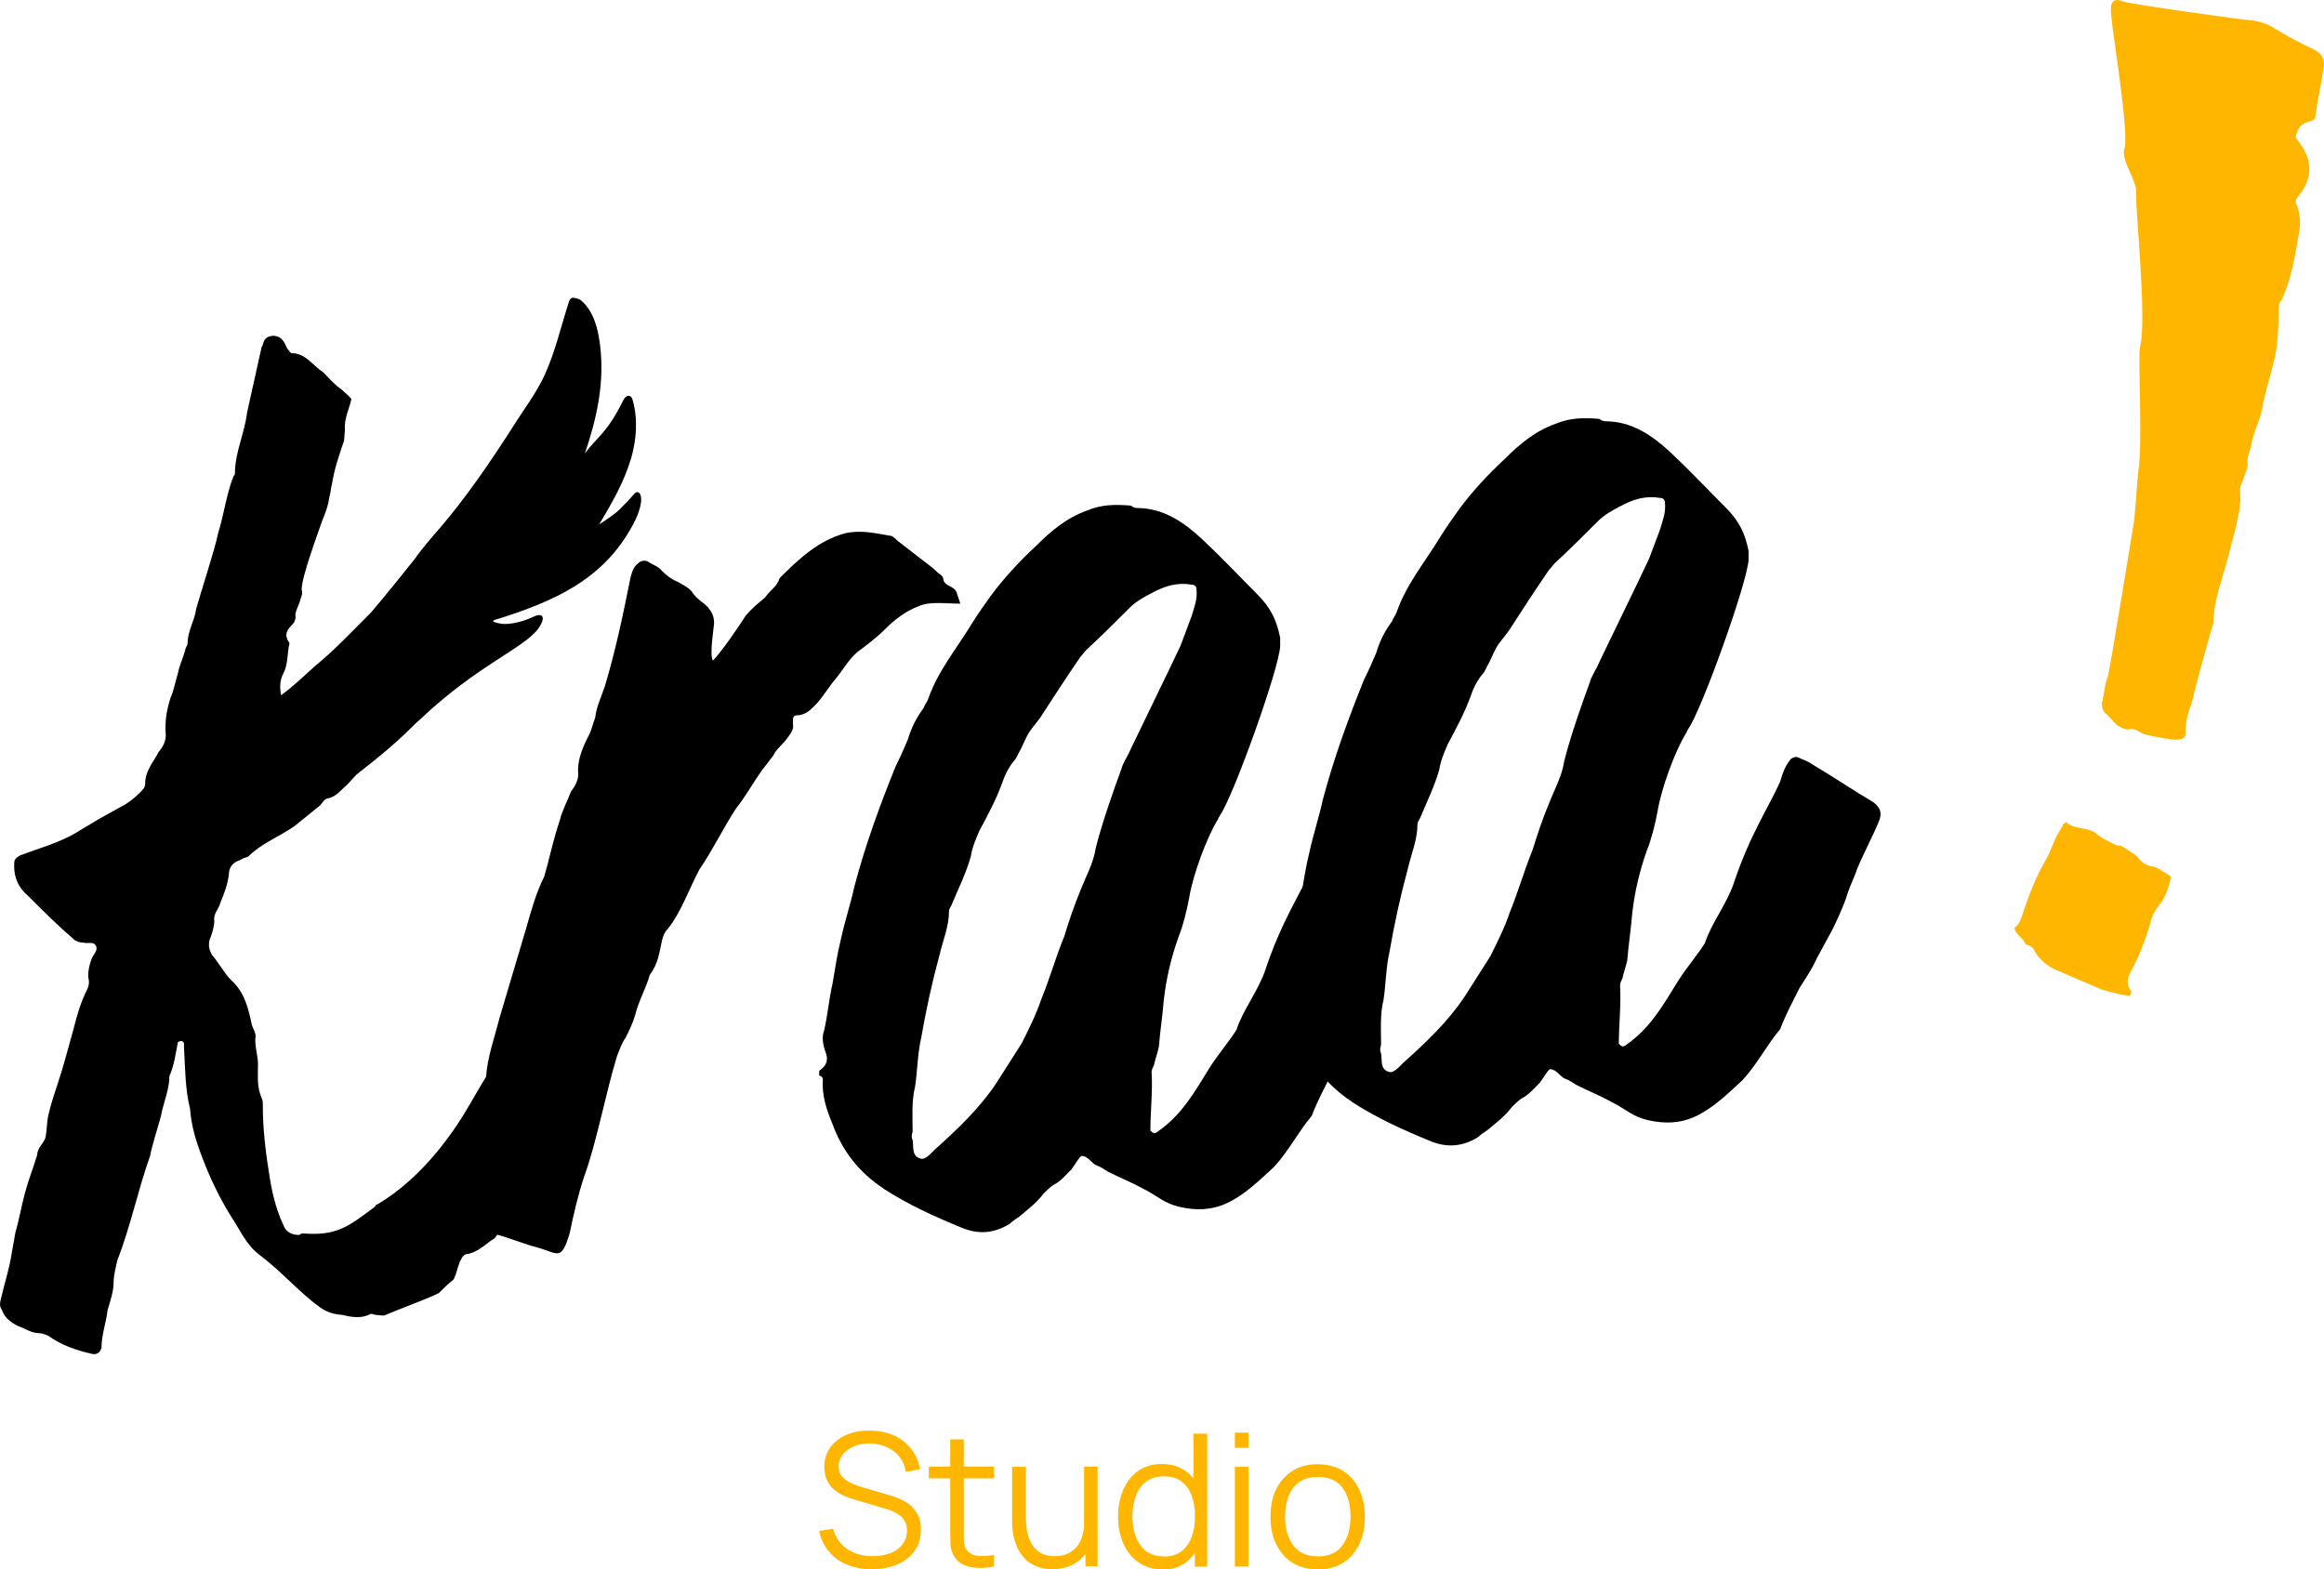 <svg id="Calque_2" data-name="Calque 2" xmlns="http://www.w3.org/2000/svg" viewBox="0 0 114.95 77.63">
  <g id="Calque_1-2" data-name="Calque 1">
    <g>
      <path d="M26.67,19.17c.05-.09.1-.18.15-.27l.1-.2c.12-.18.42-.21.42.03.12.54.66.6.78,1.08,0,0,.06,0,.12-.06.54-.12.78.42.9.72.13.23-.47,1.9-.35,2.11.17.28,1.06-.91,1.31-.67.24.18.24.48.06.78-.54,1.14-1.08,2.16-1.8,3.18-.3.54-.6,1.08-.96,1.62-.06.06-.12.12-.18.12-.48.06-.54.48-.72.78-.24.6-.6,1.08-1.08,1.56-.24.27-1.86.54-2.09.82s.92.59.71.92c-.54.72-1.14,1.44-1.74,2.16-.54.6-1.02,1.08-1.5,1.68-.96,1.02-1.98,1.86-3.06,2.7-.24.18-.48.54-.72.72-.24.24-.48.48-.78.54-.18,0-.3.24-.42.36l-1.26,1.02c-.78.54-1.62.84-2.28,1.5-.12.06-.24.06-.42.18-.36.12-.54.36-.54.72-.06.48-.24.96-.42,1.38-.06.3-.36.54-.3.9,0,.3-.12.66-.24.96-.06.3,0,.48.12.72.36.42.6.9.96,1.26.66.6.84,1.38,1.02,2.22.06.18.18.36.18.54-.06.48.12.96.12,1.38,0,.6-.06,1.14.18,1.68.06.12.06.24.06.42,0,1.02.12,2.16.3,3.24.12.84.3,1.74.72,2.64.12.3.36.48.78.48.12-.12.3-.06.48-.06,1.44.06,2.04-.42,3.24-1.32.06-.06.06-.12.12-.12,1.14-.66,2.16-1.62,3-2.64,1.56-1.92,1.74-2.82,3.18-4.86.72-1.02,1.62-3.12,1.92-4.26.12-.42.3-.84.48-1.2.12-.24.12-.48.36-.48s.24.24.36.36l.24.18c.48.24.84.72,1.32,1.2.42.3.78.66,1.2,1.02.24.24.3.54.24.84-.12.42-.18.9-.24,1.32-.12.54-.36,1.02-.6,1.5-.12.3-.36.6-.36.96,0,.06-.06.18-.12.18-.24.18-.36.54-.48.84-.3.42-.36.9-.78,1.14-.36,0-.48.18-.48.42,0,.12,0,.24-.12.36-.18.36-.48.72-.72,1.14l-2.16,2.94c-.24.24-.24.66-.54.78-.42.3-.78.66-1.32.72-.12.06-.18.18-.24.3-.06.06-.06.18-.12.3-.06.18-.12.48-.24.66-.24.18-.48.42-.72.66-.9.42-1.8.72-2.64,1.08-.06.06-.3,0-.42,0s-.18-.06-.3-.06c-.42.24-.9.18-1.38.06-.72-.06-.96-.24-1.5-.66-1.02-.84-1.56-1.5-2.58-2.28-.72-.54-.96-1.2-1.44-1.92-.6-.96-1.08-1.98-1.44-2.94-.3-.78-.54-1.56-.6-2.4-.24-.96-.24-1.98-.3-3.06v-.18c0-.06-.12-.12-.12-.12-.06,0-.18.06-.18.06-.12.6-.18,1.14-.42,1.68,0,.66-.3,1.32-.42,1.98-.18.66-.42,1.38-.54,1.98-.6,1.68-.96,3.48-1.62,5.16-.06.3-.18.72-.18,1.08,0,.48-.18.96-.3,1.38-.06.6-.3,1.2-.3,1.86-.06.24-.24.36-.48.3-.78-.18-1.5-.42-2.16-.9-.18-.06-.3-.12-.42-.12-.42,0-.72-.24-1.08-.36-.36-.18-.66-.42-.78-.78-.12-.18-.12-.3-.06-.54.18-.78.42-1.5.54-2.28l.18-1.02c.18-.6.3-1.32.48-1.98.18-.66.42-1.26.6-1.86,0-.36.36-.6.42-.9.06-.36.06-.72.12-1.02.12-.54.3-1.08.48-1.62.3-.9.54-1.86.78-2.7.18-.72.36-1.32.66-1.92.12-.24.12-.42.06-.66,0-.3.06-.6.18-.9.06-.18.36-.42.18-.66-.12-.18-.36-.06-.6-.12-.18,0-.3-.06-.42-.12-.84-.72-1.56-1.44-2.34-2.22-.42-.36-.66-.84-.66-1.44,0-.3,0-.36.3-.54.96-.36,1.86-.6,2.7-1.08l1.2-.72,1.08-.6c.36-.18.66-.42.96-.72.12-.12.24-.24.24-.42,0-.66.42-1.08.66-1.56.24-.3.36-.54.36-.84-.06-.72.06-1.32.24-1.86.18-.42.24-.84.36-1.2.06-.36.24-.72.36-1.14,0-.12.12-.24.12-.36,0-.6.36-1.14.42-1.68.18-.66.96-3.06,1.08-3.72.3-.96.42-1.98.78-2.88.06,0,.06-.12.06-.12,0-1.02.48-1.98.6-3l.72-3.24c.06-.06.06-.18.12-.3.12-.3.66-.36.9-.06.12.12.18.3.24.42.12.12.18.3.3.24.66.06.96.6,1.5.96.3.3.54.6.9.84.18.18.36.3.48.48-.11.49-.37.98-.32,1.52l-.04.52c-.24.72-.48,1.38-.6,2.16-.06.18-.06.42-.12.6-.06.42-.18.78-.36,1.2-.18.54-1.02,2.76-1.02,3.42.06.18,0,.3-.06.48-.06.3-.3.6-.24.9,0,.06-.06.24-.12.3-.3.3-.48.54-.18.96-.12.48-.06,1.02-.3,1.5q-.24.42-.12,1.08c.6-.42,1.14-.96,1.68-1.44.96-.78,1.86-1.74,2.76-2.64.72-.84,1.44-1.74,2.16-2.64.42-.6.9-1.14,1.32-1.62,1.32-1.56,2.46-3.24,3.54-4.92.53-.86,1.18-1.69,1.59-2.6.52-1.16.79-2.35,1.18-3.57.03-.09.07-.19.15-.22.1-.04.38.05.46.12.62.53.84,1.39.94,2.21.23,1.86-.15,3.59-.75,5.36.61-.83,1.08-.97,1.91-2.65.12-.24.36-.28.44-.03.28.93.21,1.97-.06,2.91-.34,1.17-.96,2.23-1.58,3.28.5-.32.87-.6,1.01-.74.33-.33.47-.48.74-.79.23-.25.64.19-.09,1.56-1.44,2.68-3.85,3.78-6.84,4.7-.21.08.11.14.24.17.38.09,1.09-.04,1.73-.35.31-.15.65-.06.2.6-.73.99-2.98,1.79-5.8,4.45-1,.94-.69.4-1.89,1.05"></path>
      <path d="M24.52,61.06c-.3-.12-.6-.24-.78-.36-.54-.36-.96-.9-.84-1.56l.3-1.74c.18-1.08.42-3.06.84-4.08.06-1.02.42-1.98.66-2.94l1.32-4.44c.24-.84.48-1.74.9-2.58l.18-.66c.18-.72.36-1.44.6-2.16.12-.48.36-.9.54-1.38.18-.24.36-.54.36-.84-.06-.66.18-1.26.48-1.86.18-.3.24-.66.36-.96.06-.54.3-1.02.48-1.56.54-1.8.9-3.54,1.26-5.34.06-.24.12-.48.3-.66.18-.18.3-.24.54-.18.24.18.54.24.72.48.24.24.48.42.78.54.3.18.6.3.78.6.3.36.42.36.72.66.18.24.3.42.3.78,0,.18-.24,1.56-.06,1.86.42-.42,1.32-1.74,1.62-2.22.3-.36.6-.6.96-.9.24-.36.6-.54.72-.96.96-.96,1.92-1.86,3.24-2.22.78-.18,1.5,0,2.22.12.12,0,.24.12.36.24l1.32,1.02c.24.18.48.36.72.6.12.06.24.18.24.3.06.36.54.3.66.66l.18.54c-.78,0-1.5-.12-2.04.12-.66.24-1.2.66-1.74,1.2-.36.36-.84.72-1.32,1.08-.42.36-.72.9-1.02,1.26-.36.42-.6.84-.96,1.26-.24.24-.48.54-.9.6-.3,0-.3.06-.3.42.06.3-.12.48-.24.66-.24.36-.6.6-.72.9l-.6.78c-.42.6-.78,1.26-1.26,1.86-.66,1.02-1.14,2.04-1.8,3-.54,1.02-.9,2.1-1.56,2.94-.18.18-.24.36-.3.6-.12.54-.18,1.14-.6,1.68-.18.66-.54,1.26-.72,1.98-.12.42-.3.78-.48,1.14-.18.24-.3.6-.42.9-.54,1.74-1.02,4.32-1.62,5.94-.3.9-.54,1.92-.72,2.82-.42,1.38-.54,1.02-1.56.72-.72-.18-1.38-.48-2.1-.66Z"></path>
      <path d="M43.7,58.79c-1.2-.78-2.04-1.86-2.52-3.18-.3-.72-.54-1.44-.48-2.22,0-.06-.06-.18-.18-.18v-.24c.36-.24.48-.54.3-.96-.12-.36-.18-.72-.06-1.02.18-.78.24-1.56.42-2.34.12-.72.24-1.5.42-2.22.18-.84.48-1.74.66-2.58.54-2.04,1.26-4.02,2.04-5.94.24-.48.42-.9.6-1.32.18-.6.42-1.08.78-1.56.06-.18.18-.3.24-.48.48-1.38,1.44-2.52,2.16-3.72.3-.48.6-.9.9-1.32.66-.9,1.44-1.74,2.28-2.52.72-.72,1.5-1.38,2.52-1.74.72-.3,1.38-.3,2.16-.24.06.06.18.12.3.12,1.32,0,2.34.72,3.24,1.56.96.9,1.8,1.8,2.7,2.7.66.66.96,1.26,1.14,2.16v.42c-.06,1.14-2.34,7.5-3,8.4-.12.12-.18.3-.3.48-.06.12-.24.12-.3,0-.18-.12-.3-.3-.42-.42-.18-.24-.36-.42-.66-.48-.72-.3-1.38-.66-1.92-1.2-.12-.18-1.12-.57-1.24-.75.38-.83,2.74-5.66,2.92-6.08l.54-1.44c.12-.42.3-.84.24-1.32,0-.12-.06-.24-.24-.24-.72-.12-1.32.06-1.98.42-.36.18-.78.42-1.08.72-.72.72-1.44,1.44-2.16,2.1l-.3.36c-.66.96-1.32,1.98-1.98,3l-.42.54c-.24.3-.36.66-.54,1.02-.12.18-.18.42-.36.6-.24.3-.42.66-.54,1.02-.3.84-.72,1.62-1.14,2.4-.18.42-.36.84-.42,1.26-.24.84-.6,1.56-.9,2.28-.06.18-.18.3-.18.42,0,.78-.3,1.44-.48,2.22-.36,1.32-.66,2.7-.9,4.08-.18.78-.18,1.62-.3,2.4-.18.72-.12,1.5-.12,2.22-.06.18-.06.3,0,.42.06.3-.06.78.36.9.24.12.54-.24.72-.42,1.14-1.02,2.22-2.04,3.06-3.3l1.26-1.98c.36-.72.72-1.44.96-2.16.42-1.02.72-2.1,1.14-3.12.24-.78.48-1.5.78-2.22.3-.78.66-1.38.78-2.16.3-1.2.86-2.8,1.28-3.94,0-.12.42-.85.48-.97.24-.42.79-.41,1.21-.11.18.12-.21.34-.03.4.72.36,1.32.84,1.92,1.38l1.08.84c.24.24.3.54.18.84q-.06.06-.06.12c-.6.96-1.26,2.82-1.44,3.9-.12.66-.3,1.38-.54,1.98-.36,1.02-.6,2.04-.72,3.12-.06.78-.18,1.5-.24,2.28-.06.3-.18.6-.24.9-.06.12-.12.24-.12.36.06.96-.06,1.92-.06,2.88.06.06.18.18.24.12q.06,0,.12-.06c1.2-.84,1.8-1.92,2.58-3.18.42-.66.9-1.2,1.32-1.86.3-.96,1.08-1.92,1.44-3,.78-2.34,1.68-3.66,2.28-4.98.12-.42.24-.78.54-1.14.12-.06.24-.12.36-.06.24.12.48.18.72.36,1.02.6,1.03.95,2.05,1.55.3.24.42.48.3.84-.18.54-.07,2.41-.25,3.01-.18.42-.36.84-.48,1.26-.18.48-.42,1.02-.66,1.5l-.78,1.44c-.24.54-.54.96-.84,1.44-.36.72-.66,1.26-.96,2.04-.66.78-1.14,1.74-1.86,2.52-.72.66-1.44,1.38-2.34,1.8-.78.36-1.56.36-2.34.18-.78-.18-1.08-.54-1.8-.9-.54-.3-1.14-.54-1.74-.84-.18-.12-.36-.24-.54-.3-.3-.12-.42-.48-.78-.48-.18.18-.3.42-.48.66-.3.3-.54.6-.9.78-.18.12-.36.3-.48.42-.36.48-.78.78-1.2,1.14-.18.12-.36.24-.48.36-.78.48-1.56.54-2.4.18-1.32-.54-2.64-1.14-3.84-1.92Z"></path>
      <path d="M103.96,48.95l-2.1-.9c-.48-.18-.9-.48-1.2-.96-.06-.18-.24-.36-.48-.36,0-.24-.54-.54-.54-.84.18-.12.24-.24.36-.54.3-.96.72-2.04,1.26-2.94.18-.36.3-.72.48-1.08.12-.24.24-.36.3-.54,0-.06.18-.12.18-.12.24.36,1.2.24,1.5.6.3.24.6.36.96.54.06,0,.12.06.18,0,.3.18.6.36.84.54.24.36.48.48.9.54.24.12.54.3.78.48-.12.6-.3,1.08-.66,1.5-.18.24-.3.48-.36.78-.24.84-.54,1.62-.96,2.4-.18.3-.24.66,0,.96.06.12-.06.3-.18.24-.42-.06-.84-.18-1.26-.3ZM106.18,36.35c-.48-.12-.49-.38-.97-.26-.6-.18-.53-.28-1.01-.76-.18-.12-.24-.3-.24-.54.12-.42.12-.9.3-1.32.12-.48,1.23-7.29,1.23-7.29.12-.54.21-2.31.27-2.85.24-1.32-.03-5.56.09-6.17.36-1.26-.25-7.04-.19-7.58.06-.66-.72-1.53-.6-2.19.06-.12.06-.24.06-.36.06-1.48-.77-6.16-.71-6.6,0-.36.18-.54.6-.36.24.12,6.09.94,6.39.94.42.06.78.18,1.14.42.6.36,1.26.72,1.92,1.02.36.18.54.48.48.84-.12.84-.3,1.62-.42,2.46,0,.12-.12.24-.24.24-.18.06-.36.12-.48.24s-.18.3-.24.48c-.06.12.12.24.18.36.66.9.66,1.74-.06,2.64-.12.12-.18.3-.06.48.18.48.18.96.06,1.5-.18,1.08-.36,2.16-.84,3.18-.06.06-.12.18-.12.24-.06,2.1-.06,2.16-.6,4.08l-.18.72c-.06.72-.48,1.38-.6,2.16-.06.24-.18.48-.18.78.06.3-.12.54-.18.78-.06.24-.24.48-.18.72.06.66-.12,1.26-.24,1.86-.18.6-.3,1.2-.48,1.8-.24.84-.54,1.68-.6,2.58,0,.12,0,.3-.06.42-.36,1.26-.72,2.52-1.02,3.78-.18.48-.3.9-.3,1.44,0,.3-.12.36-.6.36-.36-.06-.84-.12-1.32-.24Z" style="fill: #ffb600;"></path>
      <path d="M66.87,54.5c-1.2-.78-2.04-1.86-2.52-3.18-.3-.72-.54-1.44-.48-2.22,0-.06-.06-.18-.18-.18v-.24c.36-.24.48-.54.3-.96-.12-.36-.18-.72-.06-1.02.18-.78.24-1.56.42-2.34.12-.72.24-1.5.42-2.22.18-.84.48-1.74.66-2.58.54-2.04,1.26-4.02,2.04-5.94.24-.48.42-.9.6-1.32.18-.6.42-1.08.78-1.56.06-.18.18-.3.24-.48.48-1.38,1.44-2.52,2.16-3.72.3-.48.6-.9.9-1.32.66-.9,1.44-1.74,2.28-2.52.72-.72,1.5-1.38,2.52-1.74.72-.3,1.38-.3,2.16-.24.06.06.18.12.3.12,1.32,0,2.34.72,3.24,1.56.96.9,1.8,1.8,2.7,2.7.66.66.96,1.26,1.14,2.16v.42c-.06,1.14-2.34,7.5-3,8.4-.12.12-.18.3-.3.48-.06.12-.24.12-.3,0-.18-.12-.3-.3-.42-.42-.18-.24-.36-.42-.66-.48-.72-.3-1.38-.66-1.92-1.2-.12-.18-1.12-.57-1.24-.75.38-.83,2.74-5.66,2.92-6.08l.54-1.44c.12-.42.3-.84.24-1.32,0-.12-.06-.24-.24-.24-.72-.12-1.32.06-1.98.42-.36.18-.78.42-1.08.72-.72.72-1.44,1.44-2.16,2.1l-.3.36c-.66.96-1.32,1.98-1.98,3l-.42.54c-.24.3-.36.66-.54,1.02-.12.18-.18.42-.36.6-.24.3-.42.66-.54,1.02-.3.84-.72,1.62-1.14,2.4-.18.42-.36.84-.42,1.26-.24.84-.6,1.56-.9,2.28-.06.18-.18.3-.18.42,0,.78-.3,1.44-.48,2.22-.36,1.32-.66,2.7-.9,4.08-.18.78-.18,1.62-.3,2.4-.18.72-.12,1.5-.12,2.22-.06.18-.06.3,0,.42.06.3-.06.78.36.9.24.12.54-.24.72-.42,1.14-1.02,2.22-2.04,3.06-3.3l1.26-1.98c.36-.72.72-1.44.96-2.16.42-1.02.72-2.1,1.14-3.12.24-.78.48-1.5.78-2.22.3-.78.66-1.38.78-2.16.3-1.2.86-2.8,1.28-3.94,0-.12.42-.85.48-.97.24-.42.79-.41,1.21-.11.18.12-.21.34-.03.4.72.36,1.32.84,1.92,1.38l1.08.84c.24.24.3.54.18.84q-.06.06-.06.12c-.6.96-1.26,2.82-1.44,3.9-.12.66-.3,1.38-.54,1.98-.36,1.02-.6,2.04-.72,3.12-.06.78-.18,1.5-.24,2.28-.06.3-.18.6-.24.9-.06.12-.12.24-.12.36.06.96-.06,1.92-.06,2.88.06.06.18.18.24.12q.06,0,.12-.06c1.2-.84,1.8-1.92,2.58-3.18.42-.66.9-1.2,1.32-1.86.3-.96,1.08-1.92,1.44-3,.78-2.34,1.68-3.66,2.28-4.98.12-.42.24-.78.54-1.14.12-.06.24-.12.36-.06.24.12.48.18.72.36,1.02.6,1.98,1.26,3,1.86.3.24.42.48.3.84-.18.54-1.02,2.1-1.2,2.7-.18.42-.36.84-.48,1.26-.18.48-.42,1.02-.66,1.5l-.78,1.44c-.24.54-.54.96-.84,1.44-.36.72-.66,1.26-.96,2.04-.66.78-1.14,1.74-1.86,2.52-.72.66-1.44,1.38-2.34,1.8-.78.36-1.56.36-2.34.18-.78-.18-1.08-.54-1.8-.9-.54-.3-1.14-.54-1.74-.84-.18-.12-.36-.24-.54-.3-.3-.12-.42-.48-.78-.48-.18.18-.3.42-.48.66-.3.3-.54.6-.9.78-.18.12-.36.3-.48.42-.36.48-.78.78-1.2,1.14-.18.12-.36.24-.48.36-.78.48-1.56.54-2.4.18-1.32-.54-2.64-1.14-3.84-1.92Z"></path>
    </g>
    <g>
      <path d="M43.14,77.63c-.46,0-.87-.08-1.24-.23s-.67-.37-.91-.66-.4-.62-.47-1.01l.69-.11c.11.43.34.76.69,1,.35.24.78.36,1.27.36.32,0,.61-.05.87-.15s.46-.25.6-.44c.15-.19.22-.41.22-.67,0-.17-.03-.32-.09-.44-.06-.12-.14-.22-.24-.3-.1-.08-.21-.14-.33-.2-.12-.05-.23-.1-.35-.13l-1.67-.5c-.2-.06-.39-.13-.56-.22-.17-.09-.32-.2-.45-.32-.13-.13-.22-.28-.29-.45-.07-.17-.11-.37-.11-.59,0-.37.1-.69.29-.96s.46-.48.8-.63c.34-.15.72-.22,1.16-.21.44,0,.83.08,1.18.23s.63.38.86.66.37.63.45,1.02l-.7.13c-.05-.29-.15-.53-.32-.74-.16-.21-.37-.37-.63-.49-.25-.11-.53-.17-.84-.18-.3,0-.56.05-.79.15-.23.1-.41.23-.55.4-.13.17-.2.37-.2.58s.06.4.19.53c.12.13.28.24.46.32.18.08.36.14.53.19l1.29.38c.13.04.29.09.47.16.18.07.36.17.53.29s.31.29.43.5.17.46.17.78-.06.58-.18.82c-.12.24-.29.44-.51.61-.22.17-.47.29-.76.38-.29.09-.61.13-.95.13Z" style="fill: #ffb600;"></path>
      <path d="M45.94,73.13v-.58h3.23v.58h-3.23ZM49.17,77.49c-.28.06-.55.08-.82.07s-.51-.07-.72-.17c-.21-.1-.37-.27-.48-.48-.09-.18-.14-.37-.14-.55,0-.19-.01-.4-.01-.64v-4.52h.67v4.49c0,.21,0,.38,0,.52,0,.14.04.26.09.37.11.2.28.33.52.37.24.04.54.03.89-.03v.59Z" style="fill: #ffb600;"></path>
      <path d="M52.03,77.62c-.3,0-.55-.05-.77-.14-.22-.09-.41-.21-.56-.37s-.28-.33-.37-.53c-.09-.2-.16-.41-.21-.64-.04-.22-.06-.45-.06-.67v-2.71h.68v2.52c0,.27.03.52.08.75.05.23.13.43.25.61.11.17.26.3.44.4.18.09.4.14.66.14.24,0,.45-.04.63-.12.18-.08.33-.2.46-.35s.22-.34.28-.56.1-.47.1-.75l.48.11c0,.51-.09.93-.26,1.27s-.42.6-.73.78c-.31.18-.67.26-1.07.26ZM53.69,77.49v-1.22h-.07v-3.72h.67v4.93h-.6Z" style="fill: #ffb600;"></path>
      <path d="M57.49,77.63c-.46,0-.85-.11-1.18-.35-.33-.23-.58-.54-.75-.93-.17-.39-.26-.84-.26-1.33s.09-.93.26-1.33c.17-.39.42-.7.74-.93s.71-.34,1.16-.34.85.11,1.17.34.56.53.72.93.24.84.24,1.34-.08.93-.24,1.33c-.16.39-.4.71-.71.94-.31.23-.7.35-1.15.35ZM57.56,77c.35,0,.64-.09.87-.26.23-.17.4-.41.51-.71.11-.3.17-.64.17-1.02s-.06-.73-.17-1.03c-.11-.3-.28-.53-.51-.7s-.51-.25-.86-.25-.65.09-.88.26c-.23.17-.4.41-.51.71-.11.3-.17.63-.17,1.01s.06.71.17,1.01.29.54.51.71c.23.17.51.26.86.26ZM59.1,77.49v-3.71h-.07v-2.86h.68v6.58h-.6Z" style="fill: #ffb600;"></path>
      <path d="M61.08,71.62v-.75h.67v.75h-.67ZM61.08,77.49v-4.93h.67v4.93h-.67Z" style="fill: #ffb600;"></path>
      <path d="M65.18,77.63c-.49,0-.91-.11-1.26-.33s-.61-.53-.8-.92c-.19-.39-.28-.84-.28-1.35s.09-.97.28-1.36c.19-.39.46-.69.81-.91.35-.22.76-.33,1.24-.33s.91.11,1.26.33.61.53.8.92c.18.39.28.84.28,1.35s-.09.97-.28,1.36-.45.7-.8.92-.77.33-1.26.33ZM65.18,76.99c.55,0,.96-.18,1.22-.55.27-.36.4-.84.4-1.42s-.13-1.07-.4-1.43-.68-.53-1.22-.53c-.37,0-.67.08-.91.25-.24.17-.42.4-.53.69s-.18.63-.18,1.02c0,.59.14,1.07.41,1.43s.68.54,1.21.54Z" style="fill: #ffb600;"></path>
    </g>
  </g>
</svg>
